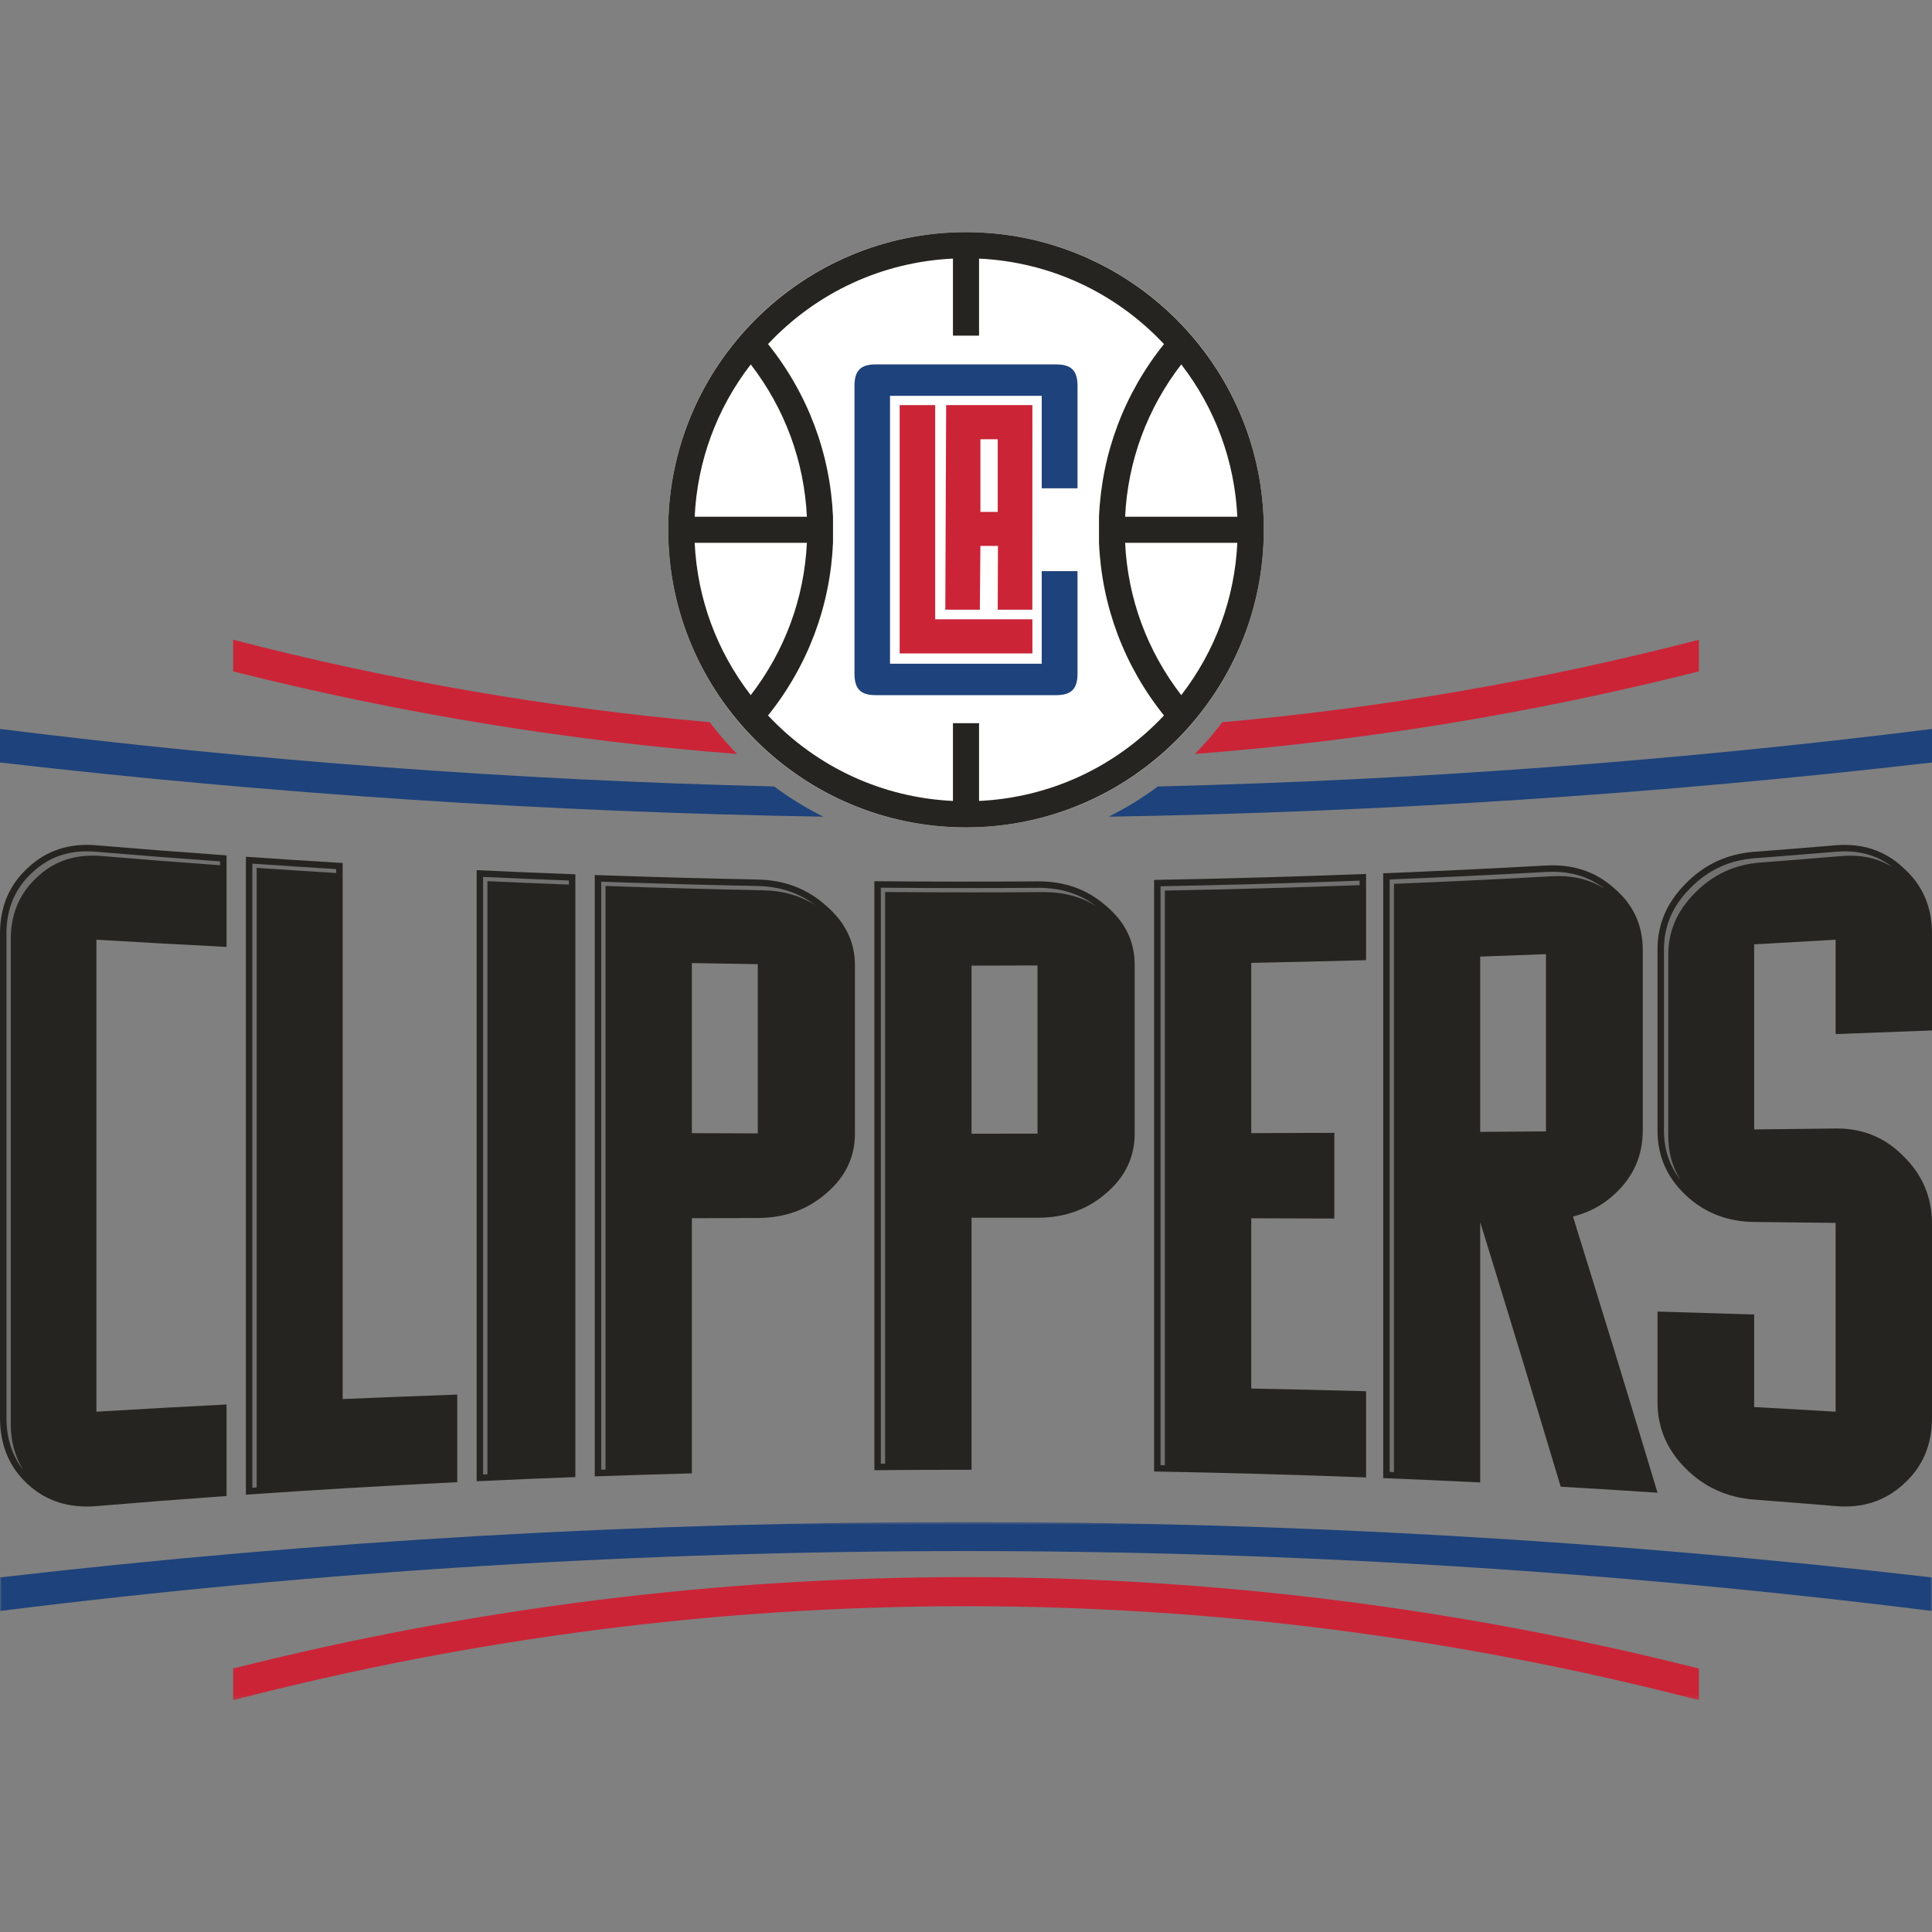 <?xml version="1.0" encoding="UTF-8" standalone="no"?>
<svg width="500px" height="500px" viewBox="0 0 500 500" version="1.1" xmlns="http://www.w3.org/2000/svg" xmlns:xlink="http://www.w3.org/1999/xlink">
    <rect x="0" y="0" width="500" height="500" fill="#808080" stroke="none"/>
    <!-- Generator: Sketch 39.1 (31720) - http://www.bohemiancoding.com/sketch -->
    <title>LAC</title>
    <desc>Created with Sketch.</desc>
    <defs>
        <polygon id="path-1" points="0.001 46.797 500 46.797 500 23.765 500 0.733 0.001 0.733"></polygon>
    </defs>
    <g id="NBA" stroke="none" stroke-width="1" fill="none" fill-rule="evenodd">
        <g id="LAC">
            <g id="LAClippers_Global_pms" transform="translate(0, 60)">
                <path d="M7.21,164.6 C2.4,168.987 -0.008,174.693 0.001,181.612 L0.001,306.925 C0.004,313.984 2.403,319.747 7.21,324.137 C12.004,328.539 17.931,330.367 24.946,329.778 C36.163,328.837 47.391,327.964 58.632,327.166 L58.632,303.479 C47.391,304.051 36.163,304.673 24.946,305.346 L24.946,183.193 C36.163,183.866 47.391,184.489 58.632,185.061 L58.632,161.374 C47.391,160.576 36.163,159.703 24.946,158.762 C17.935,158.169 12.014,160.073 7.21,164.6" id="Fill-1" fill="#262420"></path>
                <path d="M88.679,163.343 C80.329,162.843 71.983,162.303 63.639,161.726 L63.639,326.815 C81.849,325.552 100.083,324.474 118.336,323.583 L118.336,300.921 C108.445,301.27 98.558,301.651 88.679,302.074 L88.679,163.343" id="Fill-3" fill="#262420"></path>
                <path d="M123.357,323.344 C131.867,322.945 140.385,322.584 148.904,322.266 L148.904,166.273 C140.385,165.954 131.867,165.594 123.357,165.195 L123.357,323.344" id="Fill-4" fill="#262420"></path>
                <path d="M196.108,233.321 C190.422,233.303 184.736,233.285 179.053,233.264 L179.053,189.242 C184.739,189.348 190.418,189.441 196.108,189.525 L196.108,233.321 L196.108,233.321 Z M196.108,167.625 C182.042,167.345 167.977,166.954 153.926,166.455 L153.926,322.084 C162.299,321.786 170.676,321.527 179.053,321.306 L179.053,255.274 C184.739,255.253 190.418,255.235 196.108,255.217 C203.051,255.199 208.942,253.076 213.787,248.871 C218.755,244.665 221.264,239.504 221.255,233.375 L221.255,189.795 C221.255,183.786 218.755,178.662 213.787,174.395 C208.945,170.022 203.044,167.761 196.108,167.625 L196.108,167.625 Z" id="Fill-5" fill="#262420"></path>
                <path d="M383.076,187.567 C388.75,187.369 394.424,187.153 400.091,186.931 C400.089,202.218 400.089,217.512 400.091,232.803 C394.424,232.847 388.75,232.889 383.076,232.928 L383.076,187.567 L383.076,187.567 Z M417.709,249.168 C422.665,244.71 425.141,239.17 425.144,232.585 L425.144,185.849 C425.148,179.396 422.67,174.031 417.709,169.852 C412.881,165.526 407.016,163.61 400.091,163.992 C386.062,164.774 372.026,165.445 357.976,166.004 L357.976,322.534 C366.346,322.867 374.714,323.242 383.076,323.653 L383.076,256.287 C390.025,278.797 396.969,301.596 403.911,324.761 C412.267,325.237 420.617,325.756 428.964,326.311 C421.673,302.049 414.38,278.273 407.082,254.839 C411.037,253.848 414.61,252.031 417.709,249.168 L417.709,249.168 Z" id="Fill-6" fill="#262420"></path>
                <path d="M268.504,233.389 C262.816,233.391 257.13,233.397 251.438,233.397 L251.438,189.905 C257.127,189.902 262.816,189.89 268.504,189.86 L268.504,233.389 L268.504,233.389 Z M268.504,168.097 C254.43,168.193 240.359,168.178 226.285,168.055 L226.285,320.484 C234.67,320.409 243.052,320.374 251.438,320.379 L251.438,255.142 C257.127,255.142 262.816,255.145 268.504,255.151 C275.444,255.154 281.339,253.07 286.188,248.87 C291.17,244.673 293.653,239.494 293.653,233.347 L293.653,189.655 C293.653,183.623 291.161,178.537 286.188,174.397 C281.336,170.132 275.448,168.047 268.504,168.097 L268.504,168.097 Z" id="Fill-7" fill="#262420"></path>
                <path d="M298.681,320.816 C316.977,321.147 335.266,321.659 353.536,322.361 L353.536,300.048 C343.636,299.774 333.731,299.545 323.823,299.352 L323.823,255.287 C329.505,255.311 339.646,255.335 345.323,255.358 C345.326,247.966 345.326,240.571 345.323,233.179 C339.646,233.205 329.505,233.23 323.823,233.253 L323.823,189.189 C333.734,188.995 343.636,188.763 353.536,188.492 L353.536,166.178 C335.266,166.878 316.975,167.393 298.681,167.724 L298.681,320.816" id="Fill-8" fill="#262420"></path>
                <path d="M499.999,206.675 L499.999,181.612 C499.996,174.688 497.531,168.987 492.596,164.615 C487.793,160.085 481.944,158.188 475.057,158.763 C468.033,159.349 461.009,159.912 453.979,160.446 C446.941,160.979 441.016,163.766 436.198,168.74 C431.373,173.586 428.965,179.209 428.963,185.669 L428.963,232.551 C428.963,239.148 431.376,244.676 436.198,249.244 C441.016,253.811 446.95,256.169 453.979,256.243 C461.009,256.318 468.036,256.401 475.057,256.484 L475.057,305.347 C468.033,304.924 461.009,304.525 453.979,304.144 L453.979,280.195 C445.648,279.925 437.306,279.668 428.963,279.429 L428.963,302.87 C428.963,309.466 431.376,315.137 436.198,319.986 C441.016,324.84 446.95,327.56 453.979,328.093 C461.009,328.626 468.036,329.186 475.057,329.778 C481.952,330.356 487.799,328.519 492.596,324.119 C497.529,319.741 499.999,313.984 499.999,306.925 L499.999,256.8 C499.996,249.876 497.531,243.978 492.596,239.22 C487.793,234.317 481.944,231.97 475.057,232.053 C468.033,232.14 461.009,232.217 453.979,232.295 L453.979,184.397 C461.009,184.013 468.036,183.614 475.057,183.194 L475.057,207.622 C483.379,207.321 491.691,207.005 499.999,206.675" id="Fill-9" fill="#262420"></path>
                <path d="M26.324,161.54 C36.199,162.371 46.507,163.175 56.96,163.932 L56.96,162.928 C46.278,162.163 35.46,161.32 24.806,160.426 C24.023,160.357 23.248,160.325 22.506,160.325 C16.904,160.325 12.273,162.121 8.358,165.814 C3.911,169.868 1.664,175.181 1.67,181.611 L1.67,306.925 C1.674,312.223 3.13,316.744 6.018,320.413 C3.872,317.008 2.787,312.985 2.785,308.411 L2.785,183.098 C2.776,176.559 5.064,171.154 9.588,167.026 C13.578,163.267 18.289,161.438 23.993,161.438 C24.75,161.438 25.534,161.474 26.324,161.54" id="Fill-10" fill="#717170"></path>
                <path d="M87.009,165.935 L87.009,164.914 C79.77,164.476 72.47,164.006 65.308,163.514 L65.308,325.026 L66.423,324.951 L66.423,164.601 L66.622,164.615 C73.202,165.066 80.059,165.509 87.009,165.935" id="Fill-11" fill="#717170"></path>
                <path d="M147.234,168.934 L147.234,167.88 C139.957,167.603 132.49,167.29 125.027,166.945 L125.027,321.595 L126.141,321.547 L126.141,168.041 L126.335,168.049 C133.109,168.363 140.139,168.66 147.234,168.934" id="Fill-12" fill="#717170"></path>
                <path d="M197.567,170.407 C202.621,170.508 207.135,171.809 211.039,174.288 C206.823,171.086 201.801,169.406 196.074,169.293 C182.634,169.025 169.016,168.653 155.594,168.182 L155.594,320.357 L156.712,320.318 L156.712,169.284 L156.902,169.29 C170.38,169.764 184.062,170.139 197.567,170.407" id="Fill-13" fill="#717170"></path>
                <path d="M403.28,166.727 C407.815,166.727 411.764,167.797 415.25,169.982 C411.418,167.043 406.999,165.613 401.796,165.613 C401.266,165.613 400.726,165.628 400.184,165.658 C386.89,166.4 373.253,167.055 359.648,167.609 L359.648,320.931 L360.762,320.978 L360.762,168.737 L360.941,168.732 C374.667,168.175 388.362,167.514 401.647,166.771 C402.201,166.742 402.749,166.727 403.28,166.727" id="Fill-14" fill="#717170"></path>
                <path d="M251.516,170.943 C257.685,170.943 263.905,170.922 269.998,170.88 L270.225,170.88 C275.383,170.88 279.839,172.084 283.736,174.547 C279.508,171.333 274.584,169.766 268.74,169.766 L268.515,169.766 C262.316,169.808 256.097,169.829 250.03,169.829 C242.782,169.829 235.356,169.799 227.957,169.739 L227.957,318.799 L229.071,318.793 L229.071,170.851 L229.256,170.853 C236.661,170.913 244.15,170.943 251.516,170.943" id="Fill-15" fill="#717170"></path>
                <path d="M351.867,167.912 C334.833,168.556 317.502,169.042 300.35,169.363 L300.35,319.179 L301.467,319.2 L301.467,170.483 L301.648,170.48 C318.241,170.171 335.137,169.699 351.867,169.077 L351.867,167.912" id="Fill-16" fill="#717170"></path>
                <path d="M476.65,161.541 C477.401,161.478 478.155,161.445 478.888,161.445 C482.989,161.445 486.591,162.426 489.8,164.42 C486.237,161.672 482.16,160.331 477.401,160.331 C476.686,160.331 475.944,160.361 475.195,160.423 C468.205,161.011 461.109,161.579 454.107,162.11 C447.55,162.604 441.931,165.225 437.398,169.901 C432.845,174.473 430.634,179.628 430.634,185.671 L430.634,232.55 C430.634,237.471 432.046,241.705 434.937,245.396 C432.793,242.051 431.747,238.302 431.747,234.036 L431.747,187.154 C431.747,181.013 433.997,175.768 438.616,171.125 C443.215,166.386 448.916,163.727 455.564,163.226 C462.54,162.696 469.635,162.13 476.65,161.541" id="Fill-17" fill="#717170"></path>
                <g id="Group-21" transform="translate(0, 333.151)">
                    <mask id="mask-2" fill="white">
                        <use xlink:href="#path-1"></use>
                    </mask>
                    <g id="Clip-19"></g>
                    <path d="M0.001,23.764 C165.636,3.097 334.365,3.097 500,23.764 L500,15.085 C334.365,-4.051 165.636,-4.051 0.001,15.085 L0.001,23.764" id="Fill-18" fill="#1E427B" mask="url(#mask-2)"></path>
                    <path d="M60.333,46.849 C185.549,14.427 314.458,14.427 439.668,46.849 L439.668,38.661 C314.452,7.121 185.549,7.115 60.333,38.661 C60.336,41.393 60.336,44.118 60.333,46.849" id="Fill-20" fill="#CB2437" mask="url(#mask-2)"></path>
                </g>
                <path d="M200.349,143.537 C133.335,141.896 66.418,136.941 0,128.655 L0,137.331 C70.625,145.491 141.813,150.158 213.082,151.359 C208.595,149.125 204.33,146.513 200.349,143.537" id="Fill-22" fill="#1E427B"></path>
                <path d="M299.651,143.537 C295.67,146.513 291.405,149.125 286.918,151.359 C358.187,150.158 429.375,145.491 500,137.331 L500,128.655 C433.582,136.941 366.664,141.896 299.651,143.537" id="Fill-23" fill="#1E427B"></path>
                <path d="M183.674,126.911 C142.339,123.233 101.141,116.133 60.333,105.569 C60.337,108.303 60.337,111.028 60.333,113.759 C103.469,124.624 147.042,131.745 190.754,135.123 C188.222,132.543 185.853,129.803 183.674,126.911" id="Fill-24" fill="#CB2437"></path>
                <path d="M316.324,126.914 C314.145,129.806 311.776,132.543 309.246,135.122 C352.956,131.745 396.532,124.624 439.667,113.759 L439.667,105.568 C398.859,116.135 357.658,123.235 316.324,126.914" id="Fill-25" fill="#CB2437"></path>
                <path d="M172.931,77.106 C172.931,34.564 207.436,0.077 250.001,0.077 C292.564,0.077 327.069,34.564 327.069,77.106 C327.069,119.649 292.564,154.134 250.001,154.134 C207.436,154.134 172.931,119.649 172.931,77.106" id="Fill-26" fill="#FFFFFF"></path>
                <path d="M305.709,119.903 C296.88,108.457 291.862,94.846 291.18,80.482 L320.219,80.482 C319.534,94.861 314.527,108.469 305.709,119.903 M253.378,147.286 L253.378,127.158 L246.623,127.158 L246.623,147.286 C228.329,146.416 211.364,138.574 198.765,125.166 C209.06,112.317 214.868,96.884 215.581,80.482 L215.581,73.73 C214.868,57.329 209.06,41.895 198.765,29.046 C211.364,15.637 228.329,7.796 246.623,6.926 L246.623,26.872 L253.378,26.872 L253.378,6.926 C271.672,7.796 288.637,15.635 301.237,29.046 C290.941,41.895 285.133,57.329 284.421,73.73 L284.421,80.482 C285.133,96.884 290.941,112.317 301.237,125.166 C288.637,138.577 271.672,146.416 253.378,147.286 M194.292,119.903 C185.474,108.469 180.464,94.861 179.782,80.482 L208.822,80.482 C208.136,94.849 203.118,108.457 194.292,119.903 M194.292,34.308 C203.122,45.754 208.136,59.366 208.822,73.73 L179.782,73.73 C180.464,59.35 185.474,45.742 194.292,34.308 M305.709,34.308 C314.527,45.742 319.534,59.35 320.219,73.73 L291.18,73.73 C291.862,59.366 296.88,45.754 305.709,34.308 M249.999,0.079 C207.505,0.079 172.931,34.634 172.931,77.108 C172.931,119.579 207.505,154.133 249.999,154.133 C292.497,154.133 327.07,119.579 327.07,77.108 C327.07,34.634 292.497,0.079 249.999,0.079" id="Fill-27" fill="#262420"></path>
                <polyline id="Fill-28" fill="#CB2437" points="232.831 44.844 232.831 109.108 267.184 109.108 267.184 100.271 242.024 100.271 242.024 44.844 232.831 44.844"></polyline>
                <path d="M278.863,66.373 L278.863,39.893 C278.863,35.926 277.265,34.309 273.346,34.309 L226.585,34.309 C222.717,34.309 221.138,35.926 221.138,39.893 L221.138,114.319 C221.138,118.286 222.717,119.903 226.585,119.903 L273.346,119.903 C277.265,119.903 278.863,118.286 278.863,114.319 L278.863,87.809 L269.598,87.809 L269.598,111.776 L230.334,111.776 L230.334,42.437 L269.598,42.437 L269.598,66.373 L278.863,66.373" id="Fill-29" fill="#1E427B"></path>
                <path d="M253.731,72.477 L258.21,72.477 L258.21,53.677 L253.731,53.677 L253.731,72.477 Z M267.168,97.783 L267.182,44.843 L244.863,44.843 L244.645,97.783 L253.585,97.783 L253.728,81.284 L258.273,81.284 L258.207,97.783 L267.168,97.783 L267.168,97.783 Z" id="Fill-30" fill="#CB2437"></path>
            </g>
        </g>
    </g>
</svg>